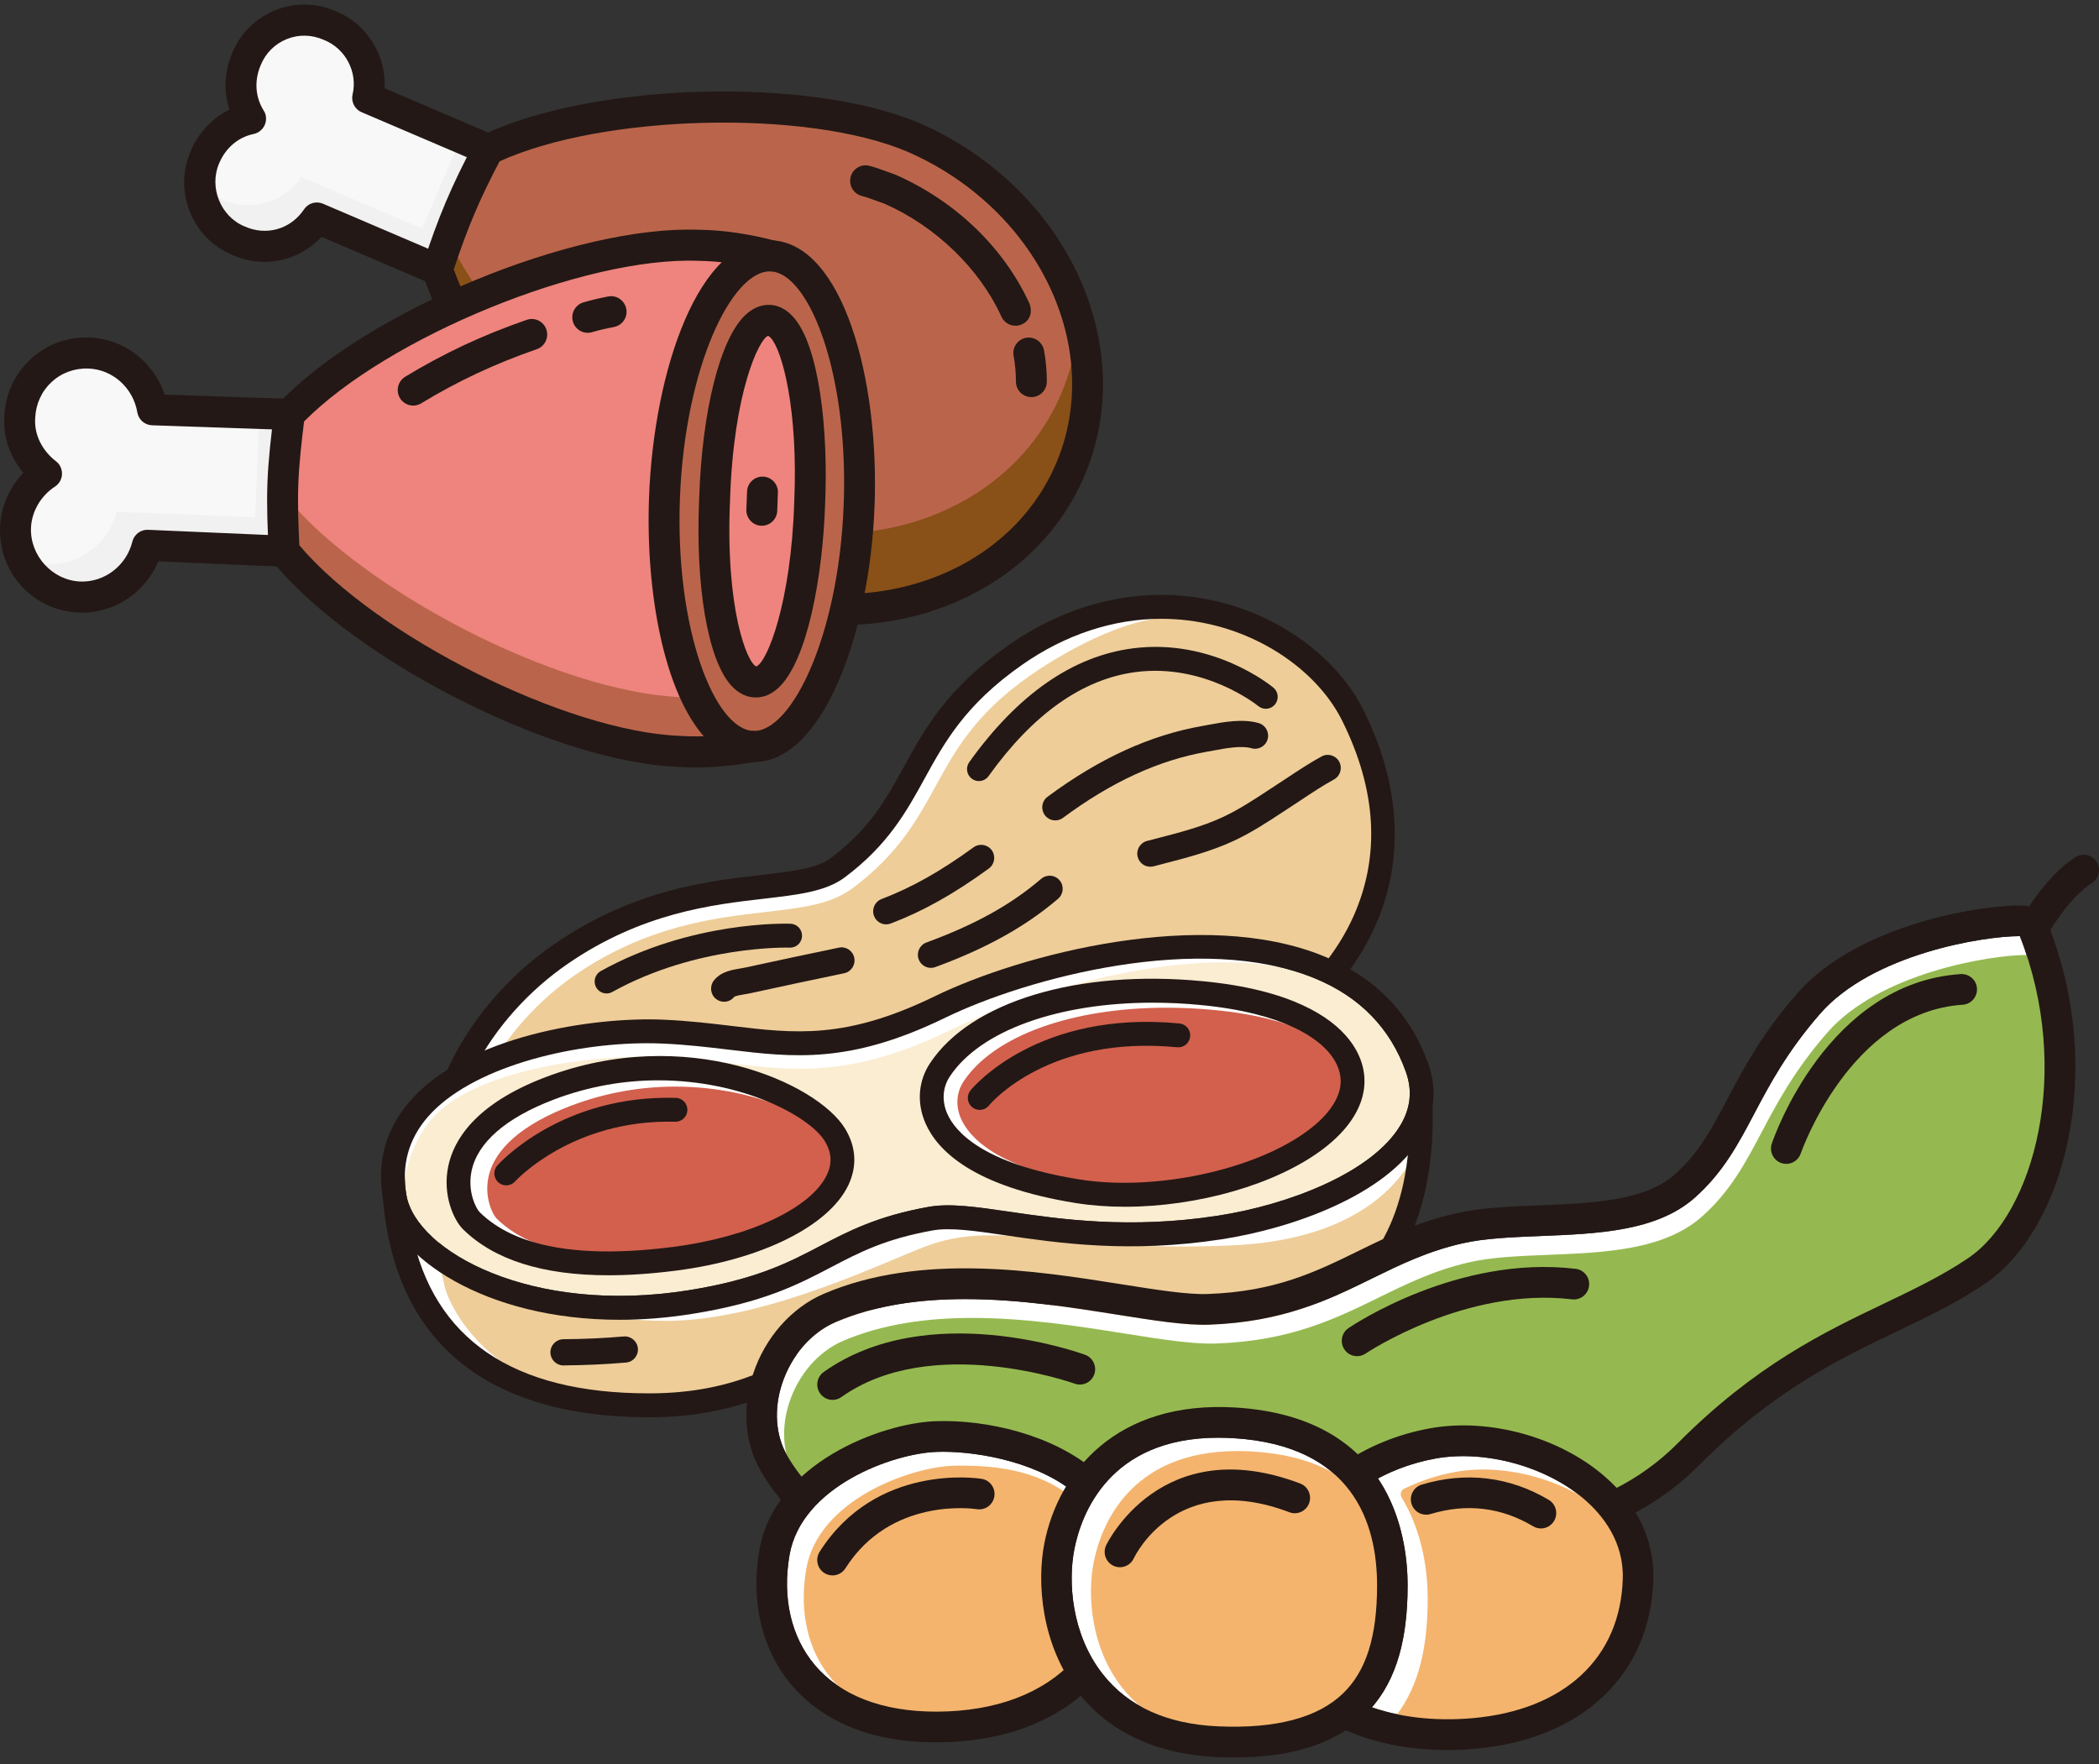 <svg width="188" height="158" viewBox="0 0 188 158" fill="none" xmlns="http://www.w3.org/2000/svg">
<rect x="0" y="0" width="188" height="158" fill="#333333" stroke="none"/>
<g clip-path="url(#clip0_772_5330)">
<path d="M41.398 96.76C41.398 96.76 45.382 86.744 52.922 83.745C60.461 80.746 71.249 79.229 74.388 78.13C77.526 77.031 84.352 64.867 85.738 62.602C87.125 60.338 101.24 49.269 114.442 56.949C127.644 64.627 123.277 79.818 122.689 81.337C122.102 82.856 119.666 86.906 119.666 86.906C119.666 86.906 110.595 82.519 93.8 86.738C77.004 90.957 79.692 95.261 64.576 92.814C49.459 90.367 41.398 96.76 41.398 96.76Z" fill="#EECD99"/>
<path d="M43.555 96.237L41.438 95.127C43.408 91.331 46.511 87.853 50.174 85.334C57.065 80.595 63.528 79.85 68.248 79.306C71.186 78.967 73.506 78.699 74.946 77.623C78.625 74.873 80.223 71.963 81.768 69.15C83.618 65.781 85.532 62.3 90.834 58.58C95.12 55.574 101.319 53.225 105.869 53.784L105.738 55.345C101.851 54.869 95.945 57.923 92.202 60.549C87.355 63.949 85.578 67.183 83.859 70.309C82.191 73.348 80.466 76.489 76.371 79.549C74.416 81.01 71.816 81.31 68.522 81.69C64.05 82.206 57.927 82.913 51.525 87.315C48.18 89.615 45.349 92.784 43.555 96.237Z" fill="white"/>
<path d="M87.677 69.958C87.461 69.958 87.245 69.892 87.055 69.756C86.578 69.411 86.47 68.743 86.812 68.263C91.154 62.197 96.084 58.767 101.463 58.07C108.605 57.144 113.834 61.407 114.054 61.589C114.508 61.966 114.571 62.64 114.197 63.096C113.822 63.551 113.153 63.615 112.699 63.24C112.651 63.2 107.924 59.376 101.709 60.196C96.948 60.824 92.519 63.959 88.542 69.513C88.334 69.804 88.008 69.958 87.677 69.958Z" fill="#231815"/>
<path d="M54.326 88.981C53.951 88.981 53.587 88.781 53.393 88.428C53.108 87.911 53.296 87.26 53.81 86.974C61.943 82.46 70.451 82.723 70.811 82.736C71.398 82.758 71.857 83.255 71.835 83.845C71.813 84.436 71.328 84.901 70.731 84.875C70.604 84.872 62.417 84.642 54.84 88.847C54.677 88.938 54.5 88.981 54.326 88.981Z" fill="#231815"/>
<path d="M36.75 114.222C36.75 114.222 41.117 125.248 55.897 125.924C70.677 126.6 78.277 115.819 85.346 116.066C92.415 116.314 106.172 124.332 116.922 118.208C127.671 112.084 127.223 103.823 127.223 100.977C127.223 100.977 122.194 109.653 107.069 110.283C91.943 110.913 86.685 108.048 80.308 110.171C76.914 111.3 65.683 117.077 56.458 117.034C46.236 116.986 37.871 113.433 35.52 109.045L36.751 114.222L36.75 114.222Z" fill="white"/>
<path d="M39.897 115.491C39.897 115.491 42.685 125.249 57.465 125.924C72.246 126.598 78.277 115.818 85.346 116.065C92.415 116.313 107.863 123.941 118.616 117.822C126.272 113.465 127.262 104.724 127.262 101.879C127.262 101.879 125.34 110.921 110.214 111.552C95.088 112.182 89.83 109.317 83.453 111.439C80.06 112.569 68.828 118.346 59.604 118.302C49.381 118.254 41.016 114.702 38.665 110.314L39.897 115.49V115.491Z" fill="#EECD99"/>
<path d="M127.976 95.467C127.873 94.911 127.353 94.532 126.796 94.602L126.522 94.637C126.666 94.97 126.804 95.31 126.929 95.664C127.683 97.797 127.334 99.76 126.23 101.513C126.034 107.175 124.091 115.373 114.902 117.826C104.913 120.492 98.301 118.282 92.987 116.505C89.896 115.471 87.227 114.577 84.676 114.994C80.574 115.663 77.588 117.512 74.428 119.469C70.227 122.07 65.883 124.759 58.324 124.797C58.247 124.797 58.173 124.797 58.095 124.797C45.935 124.797 38.807 119.928 36.862 110.319C36.054 109.315 35.54 108.279 35.361 107.27C35.297 106.908 35.252 106.555 35.223 106.209C34.66 106.283 34.252 106.788 34.3 107.358C35.351 120.171 43.58 126.937 58.1 126.937C58.177 126.937 58.256 126.937 58.335 126.937C66.492 126.896 71.301 123.92 75.544 121.292C78.521 119.449 81.332 117.709 85.017 117.107C87.053 116.776 89.375 117.552 92.314 118.536C97.602 120.305 104.844 122.727 115.448 119.896C131.53 115.603 128.013 95.669 127.975 95.469L127.976 95.467Z" fill="#231815"/>
<path d="M42.497 95.683C44.423 91.973 47.409 88.691 50.85 86.325C57.496 81.754 63.789 81.029 68.385 80.498C71.501 80.138 73.962 79.854 75.659 78.585C79.545 75.68 81.207 72.655 82.815 69.729C84.599 66.482 86.444 63.123 91.519 59.563C95.412 56.833 99.724 55.423 104.021 55.423C105.648 55.423 107.272 55.626 108.872 56.034C113.893 57.317 118.239 60.581 120.214 64.552C123.279 70.718 123.637 76.573 121.278 81.953C120.518 83.688 119.495 85.274 118.319 86.702C119.003 86.989 119.661 87.313 120.292 87.675C121.446 86.206 122.452 84.584 123.227 82.816C125.818 76.91 125.434 70.263 122.12 63.596C119.877 59.084 115.003 55.391 109.398 53.96C102.964 52.316 96.183 53.682 90.301 57.808C84.82 61.653 82.852 65.233 80.951 68.695C79.385 71.546 77.905 74.239 74.389 76.868C73.15 77.793 70.941 78.048 68.143 78.371C63.326 78.926 56.73 79.687 49.648 84.557C45.045 87.723 41.203 92.41 39.319 97.641C40.268 96.902 41.342 96.251 42.498 95.681L42.497 95.683Z" fill="#231815"/>
<path d="M57.966 93.439C50.988 93.439 42.153 95.638 38.326 100.029C36.579 102.033 35.934 104.405 36.409 107.081C37.292 112.047 47.574 117.818 61.681 115.563C67.741 114.594 70.653 113.069 73.469 111.593C75.975 110.28 78.567 108.922 83.156 108.098C85.081 107.751 87.44 108.097 90.425 108.533C94.957 109.195 101.164 110.104 109.078 108.886C115.398 107.913 122.906 105.03 125.432 100.781C126.35 99.237 126.511 97.681 125.925 96.022C124.541 92.113 121.805 89.293 117.789 87.637C107.575 83.427 92.046 87.561 84.659 91.155C76.114 95.313 71.099 94.712 65.293 94.016C63.443 93.795 61.529 93.566 59.361 93.468C58.906 93.448 58.439 93.438 57.965 93.438L57.966 93.439Z" fill="#FBEDD2"/>
<path d="M34.622 107.48C34.114 104.617 34.763 101.056 36.888 98.618C40.987 93.914 50.464 92.238 57.966 92.238C58.455 92.238 58.943 92.249 59.414 92.269C61.626 92.369 63.562 92.6 65.433 92.824C71.289 93.525 75.91 94.079 84.141 90.074C92.537 85.989 108.769 81.844 119.069 86.089L118.291 87.659C108.782 83.742 92.887 88.486 85.182 92.234C76.322 96.544 71.147 95.925 65.155 95.207C63.322 94.988 61.432 94.762 59.309 94.667C58.872 94.647 58.42 94.638 57.966 94.638C50.781 94.638 42.033 96.357 38.686 100.199C37.04 102.088 35.878 105.33 36.259 107.479H34.623L34.622 107.48Z" fill="white"/>
<path d="M55.479 118.208C43.399 118.208 35.214 112.535 34.313 107.458C33.718 104.11 34.53 101.136 36.724 98.618C41.835 92.754 53.121 91.05 59.456 91.331C61.704 91.431 63.657 91.665 65.546 91.891C71.246 92.574 75.748 93.113 83.732 89.229C91.451 85.473 107.744 81.182 118.598 85.657C123.198 87.553 126.339 90.799 127.933 95.306C128.734 97.571 128.508 99.782 127.262 101.879C124.182 107.058 115.716 110.031 109.402 111.002C101.173 112.268 94.784 111.334 90.119 110.652C87.325 110.243 85.118 109.921 83.531 110.206C79.262 110.972 76.926 112.196 74.452 113.492C71.485 115.047 68.417 116.653 62.015 117.677C59.733 118.043 57.549 118.209 55.478 118.209L55.479 118.208ZM57.966 93.439C50.988 93.439 42.152 95.639 38.325 100.029C36.579 102.034 35.934 104.406 36.409 107.082C37.292 112.047 47.574 117.818 61.681 115.563C67.741 114.594 70.653 113.069 73.468 111.594C75.975 110.28 78.567 108.922 83.156 108.098C85.081 107.752 87.44 108.097 90.425 108.534C94.957 109.196 101.164 110.104 109.078 108.886C115.398 107.914 122.906 105.03 125.432 100.782C126.35 99.237 126.511 97.682 125.925 96.023C124.541 92.114 121.805 89.293 117.789 87.638C107.574 83.428 92.046 87.561 84.659 91.155C76.113 95.313 71.099 94.712 65.293 94.017C63.442 93.795 61.529 93.566 59.36 93.469C58.906 93.449 58.438 93.439 57.965 93.439L57.966 93.439Z" fill="#231815"/>
<path d="M58.969 96.761C56.017 96.761 52.825 97.254 49.573 98.495C45.304 100.125 42.767 102.333 42.235 104.884C41.848 106.741 42.645 108.26 42.963 108.574C46.139 111.706 51.972 112.752 60.303 111.681C67.116 110.805 72.646 108.211 74.063 105.224C74.552 104.196 74.487 103.205 73.866 102.194C72.517 100.001 66.532 96.761 58.968 96.761H58.969Z" fill="white"/>
<path d="M60.481 97.323C57.529 97.323 54.337 97.816 51.085 99.058C46.816 100.687 44.278 102.896 43.746 105.446C43.359 107.304 44.157 108.822 44.475 109.137C47.65 112.269 53.484 113.314 61.815 112.243C68.628 111.368 74.157 108.773 75.575 105.787C76.063 104.758 75.998 103.767 75.378 102.757C74.029 100.563 68.045 97.323 60.481 97.323Z" fill="#D2604D"/>
<path d="M54.505 114.222C48.622 114.222 44.253 112.843 41.472 110.101C40.67 109.31 39.602 107.073 40.151 104.444C40.631 102.143 42.524 98.897 48.817 96.494C61.42 91.683 73.173 96.993 75.679 101.068C76.682 102.7 76.788 104.455 75.986 106.144C74.242 109.817 68.192 112.823 60.574 113.802C58.4 114.082 56.376 114.222 54.505 114.222ZM58.969 96.76C56.017 96.76 52.825 97.253 49.573 98.495C45.304 100.124 42.767 102.333 42.235 104.883C41.848 106.74 42.645 108.259 42.964 108.573C46.139 111.706 51.972 112.751 60.303 111.68C67.116 110.805 72.646 108.21 74.063 105.224C74.552 104.195 74.487 103.204 73.866 102.194C72.517 100 66.532 96.76 58.968 96.76H58.969Z" fill="#231815"/>
<path d="M103.255 89.806C94.829 89.806 87.79 92.29 85.066 96.422C84.425 97.395 84.343 98.606 84.841 99.747C85.54 101.348 88.005 104.242 96.664 105.635C103.477 106.732 112.519 104.777 117.245 101.185C118.932 99.902 119.906 98.526 120.06 97.206C120.171 96.26 119.846 95.285 119.122 94.385C118.057 93.062 115.13 90.734 107.48 90.009C106.044 89.873 104.63 89.807 103.254 89.807L103.255 89.806Z" fill="white"/>
<path d="M104.487 90.256C96.061 90.256 89.022 92.74 86.298 96.872C85.656 97.845 85.574 99.056 86.073 100.197C86.771 101.799 89.237 104.692 97.895 106.085C104.708 107.182 113.751 105.227 118.476 101.635C120.163 100.353 121.137 98.976 121.292 97.656C121.403 96.71 121.078 95.735 120.354 94.835C119.289 93.512 116.361 91.184 108.711 90.459C107.275 90.323 105.862 90.257 104.486 90.257L104.487 90.256Z" fill="#D2604D"/>
<path d="M100.749 108.085C99.228 108.085 97.74 107.976 96.327 107.749C87.155 106.273 83.958 103.05 82.891 100.607C82.097 98.787 82.242 96.831 83.291 95.24C86.939 89.709 96.51 86.817 107.68 87.878C115.686 88.636 119.222 91.103 120.78 93.039C121.873 94.398 122.355 95.925 122.176 97.455C121.952 99.368 120.691 101.249 118.53 102.892C114.303 106.104 107.236 108.085 100.749 108.085ZM103.256 89.805C94.83 89.805 87.791 92.29 85.067 96.422C84.425 97.395 84.343 98.606 84.841 99.747C85.54 101.348 88.005 104.242 96.664 105.635C103.477 106.731 112.52 104.776 117.245 101.184C118.932 99.902 119.906 98.525 120.061 97.205C120.172 96.26 119.847 95.284 119.123 94.385C118.058 93.062 115.13 90.734 107.48 90.009C106.044 89.873 104.63 89.806 103.255 89.806L103.256 89.805Z" fill="#231815"/>
<path d="M45.34 106.168C45.087 106.168 44.833 106.078 44.629 105.895C44.192 105.5 44.155 104.826 44.546 104.386C44.777 104.128 50.311 98.047 60.531 98.332C61.119 98.348 61.583 98.84 61.567 99.431C61.551 100.022 61.065 100.482 60.474 100.471C51.26 100.22 46.184 105.759 46.133 105.815C45.922 106.049 45.632 106.169 45.341 106.169L45.34 106.168Z" fill="#231815"/>
<path d="M87.748 99.409C87.508 99.409 87.269 99.329 87.071 99.164C86.619 98.788 86.553 98.117 86.925 97.661C87.166 97.366 92.967 90.45 105.641 91.669C106.227 91.726 106.655 92.249 106.599 92.837C106.542 93.426 106.027 93.856 105.437 93.8C93.956 92.691 88.784 98.764 88.569 99.022C88.358 99.277 88.054 99.409 87.748 99.409Z" fill="#231815"/>
<path d="M94.517 73.48C94.159 73.48 93.806 73.314 93.577 73.003C93.195 72.481 93.305 71.748 93.824 71.364C98.481 67.913 103.027 65.836 107.724 65.015L108.255 64.918C109.613 64.666 111.302 64.352 112.735 64.764C113.353 64.942 113.712 65.591 113.536 66.213C113.36 66.836 112.716 67.194 112.093 67.019C111.19 66.757 109.797 67.017 108.68 67.224L108.123 67.325C103.793 68.081 99.568 70.02 95.209 73.251C95 73.405 94.757 73.48 94.517 73.48Z" fill="#231815"/>
<path d="M103.027 77.629C102.509 77.629 102.036 77.28 101.899 76.752C101.737 76.125 102.111 75.485 102.734 75.321L103.592 75.099C105.677 74.56 107.646 74.051 109.508 73.19C110.94 72.527 112.324 71.617 113.662 70.737L115.329 69.643C116.301 68.999 117.306 68.334 118.364 67.754C118.928 67.442 119.638 67.651 119.947 68.22C120.256 68.789 120.048 69.501 119.483 69.811C118.509 70.345 117.588 70.955 116.614 71.601L114.941 72.7C113.531 73.626 112.075 74.584 110.485 75.32C108.432 76.27 106.267 76.829 104.175 77.371L103.325 77.591C103.227 77.617 103.127 77.629 103.03 77.629H103.027Z" fill="#231815"/>
<path d="M79.373 82.793C78.903 82.793 78.459 82.505 78.283 82.038C78.053 81.432 78.355 80.755 78.957 80.525C81.688 79.479 84.231 78.049 87.199 75.89C87.721 75.512 88.45 75.628 88.828 76.152C89.205 76.676 89.088 77.409 88.567 77.789C85.426 80.073 82.718 81.593 79.789 82.714C79.651 82.767 79.511 82.792 79.374 82.792L79.373 82.793Z" fill="#231815"/>
<path d="M64.855 89.725C64.598 89.725 64.339 89.64 64.122 89.465C63.619 89.061 63.547 88.314 63.948 87.808C64.568 87.028 65.567 86.863 66.296 86.743C66.444 86.719 66.587 86.695 66.715 86.668C69.519 86.055 72.326 85.463 75.134 84.876C75.766 84.742 76.383 85.151 76.513 85.785C76.645 86.419 76.239 87.04 75.608 87.171C72.807 87.755 70.008 88.346 67.212 88.959C67.047 88.995 66.863 89.025 66.674 89.057C66.396 89.104 65.881 89.188 65.752 89.292C65.524 89.58 65.192 89.725 64.855 89.725Z" fill="#231815"/>
<path d="M83.377 86.689C82.902 86.689 82.456 86.394 82.282 85.92C82.061 85.311 82.372 84.638 82.976 84.416C87.361 82.803 90.531 81.044 93.257 78.711C93.749 78.292 94.486 78.351 94.902 78.843C95.32 79.336 95.261 80.077 94.771 80.496C91.864 82.983 88.371 84.929 83.778 86.618C83.645 86.667 83.51 86.69 83.376 86.69L83.377 86.689Z" fill="#231815"/>
<path d="M50.465 122.296C49.824 122.296 49.303 121.777 49.298 121.133C49.292 120.485 49.811 119.956 50.455 119.95C52.35 119.934 54.122 119.853 55.873 119.702C56.505 119.649 57.079 120.125 57.134 120.771C57.19 121.416 56.714 121.983 56.071 122.039C54.261 122.195 52.431 122.279 50.476 122.295H50.466L50.465 122.296Z" fill="#231815"/>
<path fill-rule="evenodd" clip-rule="evenodd" d="M39.185 24.144L28.376 19.524C26.84 21.823 23.953 22.728 21.38 21.565C18.443 20.372 17.073 16.957 18.366 14.051C19.132 12.241 20.656 11.006 22.439 10.636C21.468 9.089 21.296 7.129 22.062 5.319C23.248 2.368 26.647 0.991 29.538 2.29C32.157 3.346 33.541 6.138 32.928 8.769L43.738 13.389L39.185 24.144Z" fill="#F8F8F8"/>
<path fill-rule="evenodd" clip-rule="evenodd" d="M39.186 24.145L28.376 19.525C26.84 21.824 23.954 22.728 21.381 21.565C19.186 20.69 17.865 18.491 17.903 16.181C18.464 16.924 19.147 17.53 19.995 17.892C22.568 19.055 25.499 18.044 26.99 15.852L37.8 20.471L41.301 12.348L43.738 13.389L39.186 24.145Z" fill="#F1F1F1"/>
<path fill-rule="evenodd" clip-rule="evenodd" d="M64.757 52.429C54.902 48.217 42.388 33.876 39.185 24.146C39.77 22.32 40.43 20.465 41.197 18.654C41.964 16.844 42.835 15.079 43.739 13.39C52.935 8.958 71.925 8.146 81.75 12.282C94.179 17.657 100.566 30.95 95.878 42.026C91.191 53.101 77.231 57.698 64.757 52.429Z" fill="#BA654B"/>
<path fill-rule="evenodd" clip-rule="evenodd" d="M64.757 52.428C54.902 48.217 42.388 33.876 39.185 24.145C39.516 23.218 39.77 22.32 40.101 21.393C44.874 30.664 55.444 41.91 64.028 45.578C76.532 50.923 90.386 46.281 95.073 35.205C95.974 33.075 96.483 30.84 96.583 28.683C97.804 33.04 97.65 37.69 95.878 42.026C91.191 53.101 77.231 57.697 64.757 52.428Z" fill="#895018"/>
<path d="M38.436 26.127C38.226 25.604 38.035 25.089 37.871 24.584C37.777 24.303 37.776 23.999 37.867 23.72C38.538 21.631 39.209 19.797 39.922 18.109C40.637 16.421 41.486 14.66 42.517 12.732C42.654 12.473 42.873 12.263 43.14 12.136C52.984 7.39 72.374 6.826 82.283 10.997C95.447 16.691 102.11 30.846 97.15 42.571C92.193 54.288 77.42 59.285 64.221 53.708C64.218 53.709 64.217 53.706 64.214 53.708C54.848 49.707 42.576 36.444 38.436 26.127ZM40.645 24.135C44.085 33.79 56.341 47.32 65.299 51.147C77.094 56.128 90.24 51.792 94.603 41.481C98.971 31.161 92.957 18.637 81.203 13.556C72.189 9.764 53.986 10.239 44.743 14.453C43.848 16.15 43.104 17.704 42.472 19.197C41.84 20.69 41.242 22.306 40.645 24.134L40.645 24.135Z" fill="#231815"/>
<path d="M91.092 34.699C91.028 34.539 90.995 34.365 90.995 34.182C90.993 33.378 90.922 32.606 90.786 31.884C90.643 31.127 91.138 30.401 91.888 30.258C92.641 30.114 93.358 30.619 93.506 31.365C93.674 32.257 93.759 33.202 93.761 34.174C93.764 34.942 93.146 35.566 92.382 35.568C91.799 35.57 91.298 35.212 91.092 34.699Z" fill="#231815"/>
<path d="M76.244 16.718C76.135 16.448 76.11 16.142 76.188 15.841C76.386 15.098 77.144 14.657 77.882 14.854C78.434 15.001 78.966 15.195 79.481 15.385L80.206 15.647C85.605 18.02 89.937 22.215 92.214 27.205C92.505 28.014 92.225 28.733 91.532 29.049C90.838 29.37 90.016 29.062 89.697 28.364C87.728 24.052 83.808 20.267 79.21 18.239L78.525 17.997C78.089 17.836 77.636 17.667 77.169 17.543C76.732 17.425 76.401 17.11 76.244 16.718Z" fill="#231815"/>
<path d="M17.003 18.972C16.287 17.186 16.322 15.239 17.101 13.485C17.79 11.863 19.025 10.569 20.545 9.825C20.022 8.207 20.095 6.412 20.788 4.776C21.495 3.018 22.867 1.642 24.644 0.922C26.421 0.202 28.359 0.238 30.104 1.02C32.866 2.138 34.605 4.972 34.446 7.905L44.281 12.108C44.982 12.409 45.311 13.229 45.014 13.934C44.714 14.642 43.903 14.971 43.197 14.67L32.387 10.049C31.767 9.784 31.427 9.111 31.583 8.451C32.043 6.447 30.953 4.357 29.027 3.581C27.923 3.089 26.752 3.068 25.681 3.502C24.609 3.937 23.78 4.767 23.347 5.843C22.759 7.228 22.865 8.69 23.612 9.894C23.87 10.267 23.893 10.762 23.716 11.18C23.539 11.598 23.166 11.905 22.723 11.999C21.343 12.284 20.223 13.231 19.643 14.596C18.684 16.759 19.763 19.404 21.904 20.276C23.872 21.163 26.042 20.527 27.232 18.75C27.602 18.195 28.312 17.983 28.922 18.244L39.729 22.866C40.43 23.166 40.759 23.986 40.462 24.691C40.162 25.399 39.351 25.728 38.645 25.427L28.802 21.218C26.773 23.39 23.582 24.085 20.816 22.837C19.093 22.137 17.723 20.759 17.006 18.974L17.003 18.972Z" fill="#231815"/>
<path fill-rule="evenodd" clip-rule="evenodd" d="M25.566 49.377L13.194 48.958C12.512 51.71 10.016 53.698 7.079 53.644C3.742 53.515 1.142 50.693 1.27 47.339C1.349 45.258 2.456 43.447 4.052 42.409C2.54 41.251 1.575 39.361 1.655 37.28C1.783 33.926 4.591 31.313 7.929 31.442C10.861 31.613 13.198 33.788 13.667 36.585L26.035 37.121L25.567 49.378L25.566 49.377Z" fill="#F8F8F8"/>
<path fill-rule="evenodd" clip-rule="evenodd" d="M25.566 49.377L13.194 48.958C12.512 51.71 10.017 53.698 7.08 53.644C4.548 53.546 2.423 51.843 1.587 49.609C2.375 50.103 3.342 50.43 4.318 50.526C7.255 50.581 9.81 48.537 10.432 45.84L22.86 46.319L23.218 36.953L26.035 37.12L25.566 49.377Z" fill="#F1F1F1"/>
<path d="M1.94 52.515C0.665 51.135 -0.073 49.251 0.006 47.176C0.076 45.39 0.845 43.651 2.092 42.345C0.886 40.917 0.265 39.121 0.387 37.305C0.46 35.354 1.292 33.52 2.729 32.182C4.166 30.845 6.05 30.152 8.033 30.228C11.116 30.348 13.786 32.435 14.749 35.343L25.965 35.726C26.734 35.756 27.328 36.401 27.304 37.163C27.278 37.932 26.636 38.533 25.874 38.508L13.618 38.091C12.955 38.067 12.409 37.584 12.299 36.933C11.926 34.74 10.096 33.09 7.927 33.01C6.682 32.961 5.504 33.393 4.611 34.224C3.719 35.056 3.2 36.203 3.152 37.454C3.052 38.918 3.756 40.338 5.01 41.312C5.367 41.575 5.568 42.018 5.553 42.47C5.536 42.925 5.3 43.34 4.921 43.585C3.653 44.407 2.831 45.827 2.775 47.284C2.682 49.784 4.707 51.991 7.199 52.084C9.366 52.166 11.325 50.661 11.856 48.508C12.018 47.865 12.601 47.425 13.261 47.453L25.515 47.983C26.274 48.014 26.871 48.658 26.837 49.435C26.805 50.2 26.159 50.797 25.393 50.764L14.182 50.277C12.998 53.104 10.178 54.982 7.092 54.865C5.027 54.785 3.216 53.899 1.941 52.515H1.94Z" fill="#231815"/>
<path fill-rule="evenodd" clip-rule="evenodd" d="M76.949 45.28C76.494 57.191 72.201 66.985 67.424 66.858C62.59 66.671 59.058 56.576 59.518 44.549C59.977 32.523 64.269 22.729 69.103 22.916C73.876 23.158 77.408 33.254 76.949 45.28Z" fill="#BA654B"/>
<path fill-rule="evenodd" clip-rule="evenodd" d="M72.52 45.052C72.235 54.016 70 61.225 67.644 61.077C65.228 60.983 63.605 53.683 64.005 44.723C64.29 35.759 66.464 28.605 68.881 28.698C71.242 28.731 72.919 36.092 72.52 45.052Z" fill="#EE847D"/>
<path fill-rule="evenodd" clip-rule="evenodd" d="M59.518 44.55C59.977 32.524 64.269 22.73 69.103 22.916C67.049 22.374 64.816 21.998 62.571 21.969C51.408 21.538 33.245 29.408 25.921 37.115C25.672 39.132 25.421 41.149 25.342 43.231C25.263 45.313 25.358 47.342 25.453 49.373C32.168 57.623 49.677 66.868 60.839 67.299C63.081 67.444 65.335 67.242 67.425 66.858C62.591 66.672 59.058 56.576 59.518 44.55Z" fill="#EE847D"/>
<path fill-rule="evenodd" clip-rule="evenodd" d="M25.375 43.868C25.304 45.718 25.293 47.513 25.453 49.372C32.168 57.621 49.677 66.866 60.838 67.298C63.081 67.443 65.335 67.24 67.424 66.857C65.528 66.726 63.859 65.156 62.52 62.498C61.889 62.416 61.37 62.454 61.024 62.441C49.861 62.01 32.352 52.765 25.583 44.455C25.591 44.224 25.54 44.048 25.375 43.868Z" fill="#BA654B"/>
<path d="M25.449 51.484C25.071 51.074 24.716 50.663 24.38 50.254C24.193 50.021 24.083 49.735 24.068 49.438C23.973 47.423 23.873 45.339 23.956 43.176C24.038 41.082 24.286 39.045 24.528 37.076C24.565 36.78 24.712 36.371 24.917 36.153C32.797 27.864 51.474 20.15 62.624 20.579C64.757 20.607 67.067 20.939 69.453 21.57C70.192 21.759 70.638 22.523 70.44 23.268C70.247 24.013 69.49 24.456 68.75 24.26C66.583 23.687 64.496 23.385 62.553 23.361C52.337 22.966 34.731 30.178 27.234 37.752C27.006 39.632 26.793 41.459 26.723 43.283C26.649 45.166 26.727 47.03 26.812 48.841C33.688 56.969 50.705 65.516 60.89 65.909C62.865 66.035 64.969 65.895 67.177 65.492C67.933 65.353 68.654 65.854 68.786 66.611C68.924 67.366 68.425 68.091 67.672 68.228C65.242 68.673 62.911 68.828 60.748 68.689C50.147 68.28 33.253 59.954 25.449 51.486V51.484Z" fill="#231815"/>
<path d="M65.511 61.421L65.501 61.41C63.401 59.114 62.271 52.54 62.622 44.66C62.87 36.794 64.499 30.326 66.771 28.202C67.6 27.426 68.405 27.288 68.936 27.307C69.424 27.314 70.21 27.494 70.97 28.304C73.4 30.846 74.192 38.608 73.904 45.104C73.697 51.605 72.316 59.234 69.697 61.629C68.876 62.381 68.082 62.498 67.557 62.463C67.064 62.446 66.272 62.249 65.511 61.421ZM69.037 30.264C68.953 30.173 68.872 30.109 68.796 30.077C68.001 30.344 65.694 35.092 65.388 44.767C64.954 54.462 66.9 59.366 67.736 59.692C68.725 59.317 70.854 53.943 71.136 45.006C71.136 45.002 71.136 44.993 71.136 44.989C71.505 36.735 70.07 31.386 69.037 30.265V30.264Z" fill="#231815"/>
<path d="M51.626 29.364C51.483 29.209 51.376 29.022 51.314 28.806C51.102 28.07 51.522 27.298 52.257 27.083C52.998 26.866 53.675 26.709 54.477 26.554C55.224 26.411 55.95 26.908 56.093 27.662C56.238 28.415 55.745 29.143 54.991 29.287C54.285 29.421 53.684 29.561 53.028 29.753C52.508 29.906 51.971 29.738 51.626 29.364Z" fill="#231815"/>
<path d="M35.995 35.885C35.931 35.817 35.877 35.742 35.824 35.659C35.429 35.002 35.638 34.146 36.29 33.746C39.693 31.671 43.252 30.002 47.177 28.648C47.901 28.396 48.688 28.783 48.935 29.51C49.185 30.238 48.799 31.027 48.077 31.276C44.343 32.569 40.957 34.156 37.726 36.125C37.157 36.474 36.431 36.359 35.995 35.885Z" fill="#231815"/>
<path d="M67.219 46.641C66.978 46.381 66.837 46.028 66.849 45.644L66.912 44.027C66.939 43.26 67.581 42.658 68.344 42.69C69.109 42.715 69.704 43.364 69.674 44.13L69.614 45.749C69.587 46.515 68.945 47.117 68.181 47.086C67.799 47.074 67.458 46.902 67.218 46.642L67.219 46.641Z" fill="#231815"/>
<path d="M63.193 66.125C59.495 62.112 57.807 53.061 58.133 44.495C58.569 33.171 62.578 21.271 69.155 21.526C75.465 21.847 78.773 33.884 78.331 45.333C77.894 56.729 73.683 68.415 67.387 68.251C65.782 68.189 64.384 67.419 63.192 66.126L63.193 66.125ZM71.17 25.513C70.478 24.763 69.754 24.342 69.032 24.306C65.575 24.172 61.352 32.825 60.9 44.602C60.452 56.377 64.003 65.337 67.478 65.469C70.918 65.559 75.117 56.922 75.565 45.226C75.922 35.922 73.787 28.353 71.17 25.513Z" fill="#231815"/>
<path d="M141.93 134.311C138.516 131.353 133.036 129.841 128.604 130.631C126.762 130.959 125.008 131.578 123.419 132.421C125.679 135.796 126.078 139.703 126.077 142.014C126.075 146.898 125.051 150.395 122.878 152.917C125.435 153.805 128.531 154.182 131.859 153.893C140.107 153.18 145.148 148.505 145.348 141.386C145.441 138.068 143.54 135.707 141.93 134.311Z" fill="white"/>
<path d="M143.727 135.507C140.314 132.549 134.833 131.037 130.402 131.827C128.764 132.119 127.197 132.64 125.753 133.345C125.464 133.486 125.375 133.85 125.541 134.126C127.516 137.378 127.876 141.014 127.875 143.211C127.873 148.094 126.849 151.591 124.676 154.114C127.233 155.001 130.329 155.378 133.657 155.089C141.904 154.377 146.946 149.701 147.146 142.582C147.239 139.264 145.338 136.903 143.727 135.507Z" fill="#F4B46E"/>
<path d="M150.285 129.247C157.249 122.254 163.344 119.338 168.723 116.765C171.381 115.493 173.892 114.292 176.234 112.717C182.24 108.68 185.617 95.853 180.913 83.847C180.9 83.847 180.886 83.847 180.872 83.847C177.595 83.847 167.674 85.457 163.013 90.806C160.049 94.207 158.489 97.159 157.113 99.764C155.69 102.459 154.344 105.004 151.808 107.26C148.403 110.288 143.113 110.5 137.997 110.705C135.408 110.809 132.962 110.906 130.955 111.367C127.83 112.085 125.418 113.266 122.864 114.517C118.963 116.429 114.928 118.406 108.305 118.645C106.194 118.721 103.344 118.269 100.041 117.745C96.057 117.113 91.267 116.353 86.445 116.353C82.459 116.353 78.452 116.872 74.857 118.41C72.68 119.342 70.884 121.398 70.054 123.908C69.294 126.205 69.46 128.563 70.509 130.377C71.109 131.415 71.844 132.386 72.686 133.286C72.335 133.608 72.006 133.949 71.697 134.306C74.159 131.415 80.276 129.332 85.598 128.769C90.922 128.206 97.119 132.331 97.119 132.331C97.119 132.331 100.946 127.915 107.491 127.278C114.035 126.641 120.178 130.815 120.178 130.815L130.64 127.278C136.857 128.421 141.681 131.935 143.822 133.737C146.115 132.686 148.299 131.242 150.285 129.247Z" fill="white"/>
<path d="M138.016 136.898C137.779 136.898 137.538 136.836 137.319 136.705C134.46 135 131.366 134.631 128.127 135.607C127.402 135.826 126.64 135.412 126.422 134.685C126.205 133.957 126.616 133.191 127.341 132.972C131.287 131.782 135.22 132.255 138.716 134.338C139.366 134.726 139.58 135.569 139.195 136.223C138.939 136.657 138.484 136.898 138.016 136.898Z" fill="#231815"/>
<path d="M150.933 130.934C157.896 123.942 163.992 121.025 169.371 118.452C172.029 117.18 174.539 115.98 176.881 114.405C182.887 110.367 187.831 97.54 183.126 85.534C183.113 85.534 181.534 85.534 181.52 85.534C178.243 85.534 168.322 87.145 163.66 92.493C160.696 95.895 159.137 98.846 157.761 101.451C156.337 104.146 154.991 106.692 152.455 108.948C149.05 111.976 143.76 112.188 138.644 112.393C136.056 112.497 133.609 112.595 131.602 113.056C128.477 113.774 126.065 114.955 123.512 116.206C119.61 118.117 115.575 120.094 108.953 120.333C106.841 120.409 103.991 119.958 100.689 119.433C96.704 118.801 91.914 118.042 87.092 118.042C83.107 118.042 79.099 118.56 75.505 120.099C73.328 121.031 71.532 123.086 70.701 125.597C69.941 127.893 70.107 130.251 71.156 132.065C71.757 133.103 71.876 132.811 72.719 133.711C72.369 134.034 77.252 129.477 83.584 128.769C88.906 128.175 97.147 132.839 97.147 132.839C97.147 132.839 101.396 127.915 107.939 127.278C114.484 126.641 121.752 131.618 121.752 131.618C121.752 131.618 128.155 128.932 130.872 128.769C139.396 128.26 142.337 132.331 144.469 135.425C146.762 134.373 148.947 132.929 150.933 130.934Z" fill="#95B950"/>
<path d="M183.398 82.684C183.026 81.748 182.154 81.128 181.177 81.101C177.683 81.01 166.435 82.705 160.953 88.994C157.779 92.636 156.14 95.738 154.695 98.475C153.278 101.157 152.159 103.276 149.993 105.201C147.319 107.579 142.524 107.771 137.887 107.957C135.168 108.066 132.599 108.169 130.344 108.687C126.912 109.475 124.244 110.782 121.664 112.046C117.85 113.914 114.25 115.679 108.206 115.897C106.366 115.968 103.629 115.531 100.467 115.03C92.864 113.823 82.451 112.172 73.784 115.881C70.896 117.117 68.531 119.794 67.457 123.043C66.449 126.088 66.698 129.265 68.142 131.761C68.892 133.057 69.819 134.258 70.884 135.364C71.396 134.609 72.006 133.915 72.686 133.288C71.844 132.388 71.109 131.417 70.509 130.379C69.46 128.565 69.296 126.208 70.055 123.91C70.885 121.4 72.681 119.344 74.858 118.413C78.452 116.874 82.46 116.355 86.445 116.355C91.268 116.355 96.058 117.115 100.042 117.747C103.344 118.272 106.195 118.723 108.306 118.647C114.928 118.407 118.964 116.43 122.865 114.52C125.418 113.269 127.829 112.088 130.956 111.37C132.963 110.909 135.409 110.81 137.997 110.707C143.113 110.502 148.404 110.29 151.809 107.262C154.346 105.007 155.69 102.46 157.114 99.765C158.49 97.161 160.049 94.209 163.014 90.807C167.674 85.459 177.595 83.848 180.873 83.848C180.887 83.848 180.9 83.848 180.914 83.848C185.618 95.854 182.24 108.68 176.234 112.719C173.893 114.294 171.382 115.494 168.724 116.766C163.345 119.339 157.25 122.255 150.286 129.248C148.229 131.313 145.962 132.793 143.58 133.853C144.184 134.571 144.697 135.345 145.094 136.174C147.612 135.007 150.024 133.402 152.222 131.194C158.852 124.535 164.723 121.727 169.902 119.25C172.652 117.935 175.25 116.691 177.758 115.005C184.804 110.268 188.753 96.151 183.401 82.684H183.398Z" fill="#231815"/>
<path d="M143.716 132.228C139.66 128.713 133.395 126.982 128.124 127.922C125.181 128.448 122.469 129.571 120.177 131.16C120.577 131.45 120.95 131.759 121.296 132.081C121.642 132.404 121.962 132.742 122.256 133.093C124.129 131.899 126.3 131.041 128.603 130.631C133.035 129.84 138.515 131.353 141.928 134.311C143.538 135.706 145.44 138.067 145.346 141.386C145.147 148.505 140.104 153.18 131.858 153.893C128.413 154.191 125.213 153.783 122.606 152.827C121.968 153.591 121.194 154.269 120.263 154.845C122.879 156.065 126.084 156.741 129.614 156.741C130.424 156.741 131.252 156.706 132.093 156.633C141.716 155.802 147.844 149.989 148.083 141.463C148.181 137.981 146.67 134.788 143.715 132.227L143.716 132.228Z" fill="#231815"/>
<path d="M84.455 130.03C84.254 130.03 84.061 130.034 83.875 130.041C79.942 130.185 71.773 133.135 70.712 139.295C70.054 143.119 70.857 146.609 72.972 149.121C75.278 151.86 79.033 153.305 83.832 153.305C83.874 153.305 83.915 153.305 83.956 153.305C89.021 153.278 93.14 151.782 95.902 148.979C95.263 147.345 94.488 144.526 94.889 141.104C95.529 135.623 96.787 133.604 96.565 133.991C93.301 131.051 87.871 130.03 84.456 130.03H84.455Z" fill="white"/>
<path d="M109.118 128.771C99.301 128.771 96.839 135.671 96.231 138.742C95.65 141.671 95.963 146.357 98.754 149.926C101.037 152.847 104.527 154.427 109.13 154.625C114.277 154.847 118.022 153.857 120.275 151.688C122.364 149.677 123.338 146.603 123.34 142.013C123.342 136.355 121.117 129.472 110.506 128.814C110.029 128.785 109.564 128.771 109.118 128.771Z" fill="white"/>
<path d="M85.954 131.27C85.753 131.27 85.56 131.273 85.374 131.28C81.441 131.425 73.272 134.374 72.211 140.534C71.553 144.358 72.356 147.848 74.471 150.361C76.778 153.099 80.532 154.544 85.332 154.544C85.373 154.544 85.413 154.544 85.455 154.544C90.52 154.518 94.639 153.022 97.4 150.219C96.761 148.584 94.896 145.651 94.892 142.206C94.887 136.898 96.836 134.229 96.614 134.615C93.35 131.675 89.369 131.27 85.954 131.27Z" fill="#F4B46E"/>
<path d="M96.282 148.57C96.231 148.627 96.188 148.688 96.135 148.744C93.375 151.701 89.163 153.277 83.956 153.305C83.914 153.305 83.874 153.305 83.832 153.305C79.033 153.305 75.278 151.859 72.972 149.121C70.857 146.609 70.054 143.12 70.712 139.295C71.772 133.135 79.941 130.186 83.875 130.041C84.061 130.034 84.254 130.03 84.455 130.03C87.87 130.03 93.3 131.051 96.564 133.991C96.999 133.234 97.52 132.491 98.145 131.791C94.317 128.508 88.401 127.124 83.774 127.292C78.94 127.471 69.355 131.037 68.014 138.828C67.216 143.468 68.235 147.755 70.882 150.899C72.868 153.258 76.723 156.058 83.83 156.057C83.876 156.057 83.924 156.057 83.97 156.057C89.763 156.026 94.536 154.258 97.818 150.944C97.211 150.195 96.7 149.397 96.282 148.57Z" fill="#231815"/>
<path d="M110.844 129.964C101.027 129.964 98.564 136.864 97.956 139.936C97.376 142.864 97.689 147.55 100.48 151.12C102.762 154.04 106.253 155.62 110.856 155.818C116.002 156.04 119.747 155.051 122.001 152.882C124.09 150.871 125.064 147.796 125.066 143.206C125.068 137.548 122.842 130.665 112.232 130.007C111.754 129.978 111.29 129.964 110.844 129.964Z" fill="#F4B46E"/>
<path d="M110.549 157.406C110.049 157.406 109.538 157.394 109.012 157.372C103.651 157.142 99.359 155.155 96.6 151.625C93.236 147.32 92.852 141.705 93.544 138.204C94.793 131.901 99.944 125.406 110.672 126.067C124.579 126.929 126.077 137.506 126.075 142.013C126.073 147.403 124.831 151.108 122.166 153.674C119.564 156.178 115.754 157.406 110.549 157.406ZM109.118 128.77C99.301 128.77 96.838 135.67 96.23 138.741C95.65 141.67 95.963 146.356 98.754 149.925C101.036 152.846 104.527 154.426 109.13 154.624C114.276 154.846 118.021 153.856 120.275 151.687C122.364 149.677 123.338 146.602 123.34 142.012C123.342 136.354 121.116 129.471 110.506 128.813C110.028 128.784 109.564 128.77 109.118 128.77Z" fill="#231815"/>
<path d="M182.126 84.57C181.907 84.57 181.685 84.517 181.478 84.405C180.813 84.045 180.563 83.211 180.922 82.542C181.008 82.38 183.078 78.556 185.901 76.767C186.541 76.362 187.385 76.554 187.789 77.196C188.192 77.839 188.001 78.688 187.362 79.094C185.519 80.261 183.829 82.919 183.333 83.846C183.086 84.308 182.614 84.57 182.127 84.57H182.126Z" fill="#231815"/>
<path d="M74.569 125.384C74.139 125.384 73.717 125.181 73.45 124.802C73.014 124.182 73.161 123.324 73.778 122.885C83.056 116.294 96.616 121.134 97.188 121.343C97.898 121.602 98.265 122.391 98.007 123.104C97.749 123.819 96.964 124.186 96.254 123.928C96.127 123.882 83.458 119.376 75.358 125.131C75.118 125.301 74.842 125.384 74.569 125.384Z" fill="#231815"/>
<path d="M121.548 121.468C121.109 121.468 120.676 121.257 120.413 120.864C119.99 120.235 120.153 119.381 120.778 118.955C121.174 118.686 130.577 112.382 141.13 113.646C141.881 113.736 142.417 114.42 142.327 115.175C142.238 115.929 141.557 116.463 140.805 116.378C131.285 115.236 122.401 121.173 122.312 121.234C122.078 121.393 121.811 121.468 121.548 121.468Z" fill="#231815"/>
<path d="M159.989 104.245C159.843 104.245 159.694 104.221 159.548 104.171C158.833 103.927 158.45 103.147 158.693 102.428C158.892 101.842 163.683 88.043 175.613 87.244C176.37 87.203 177.02 87.768 177.07 88.526C177.12 89.284 176.549 89.939 175.795 89.99C165.699 90.665 161.328 103.187 161.286 103.314C161.092 103.886 160.559 104.245 159.989 104.245Z" fill="#231815"/>
<path d="M74.565 141.104C74.314 141.104 74.058 141.034 73.831 140.888C73.193 140.479 73.006 139.63 73.412 138.989C78.45 131.043 87.539 132.393 87.923 132.454C88.669 132.573 89.178 133.278 89.06 134.029C88.942 134.778 88.242 135.29 87.497 135.172C87.172 135.123 79.776 134.072 75.721 140.467C75.46 140.879 75.017 141.104 74.565 141.104Z" fill="#231815"/>
<path d="M100.306 140.371C100.112 140.371 99.915 140.329 99.729 140.241C99.046 139.919 98.75 139.107 99.066 138.42C99.114 138.317 103.972 128.143 116.452 132.872C117.159 133.14 117.516 133.934 117.25 134.645C116.983 135.355 116.194 135.715 115.486 135.446C105.43 131.634 101.701 139.255 101.547 139.581C101.313 140.078 100.82 140.371 100.306 140.371Z" fill="#231815"/>
</g>
<defs>
<clipPath id="clip0_772_5330">
<rect width="188" height="157" fill="white" transform="translate(0 0.406)"/>
</clipPath>
</defs>
</svg>
